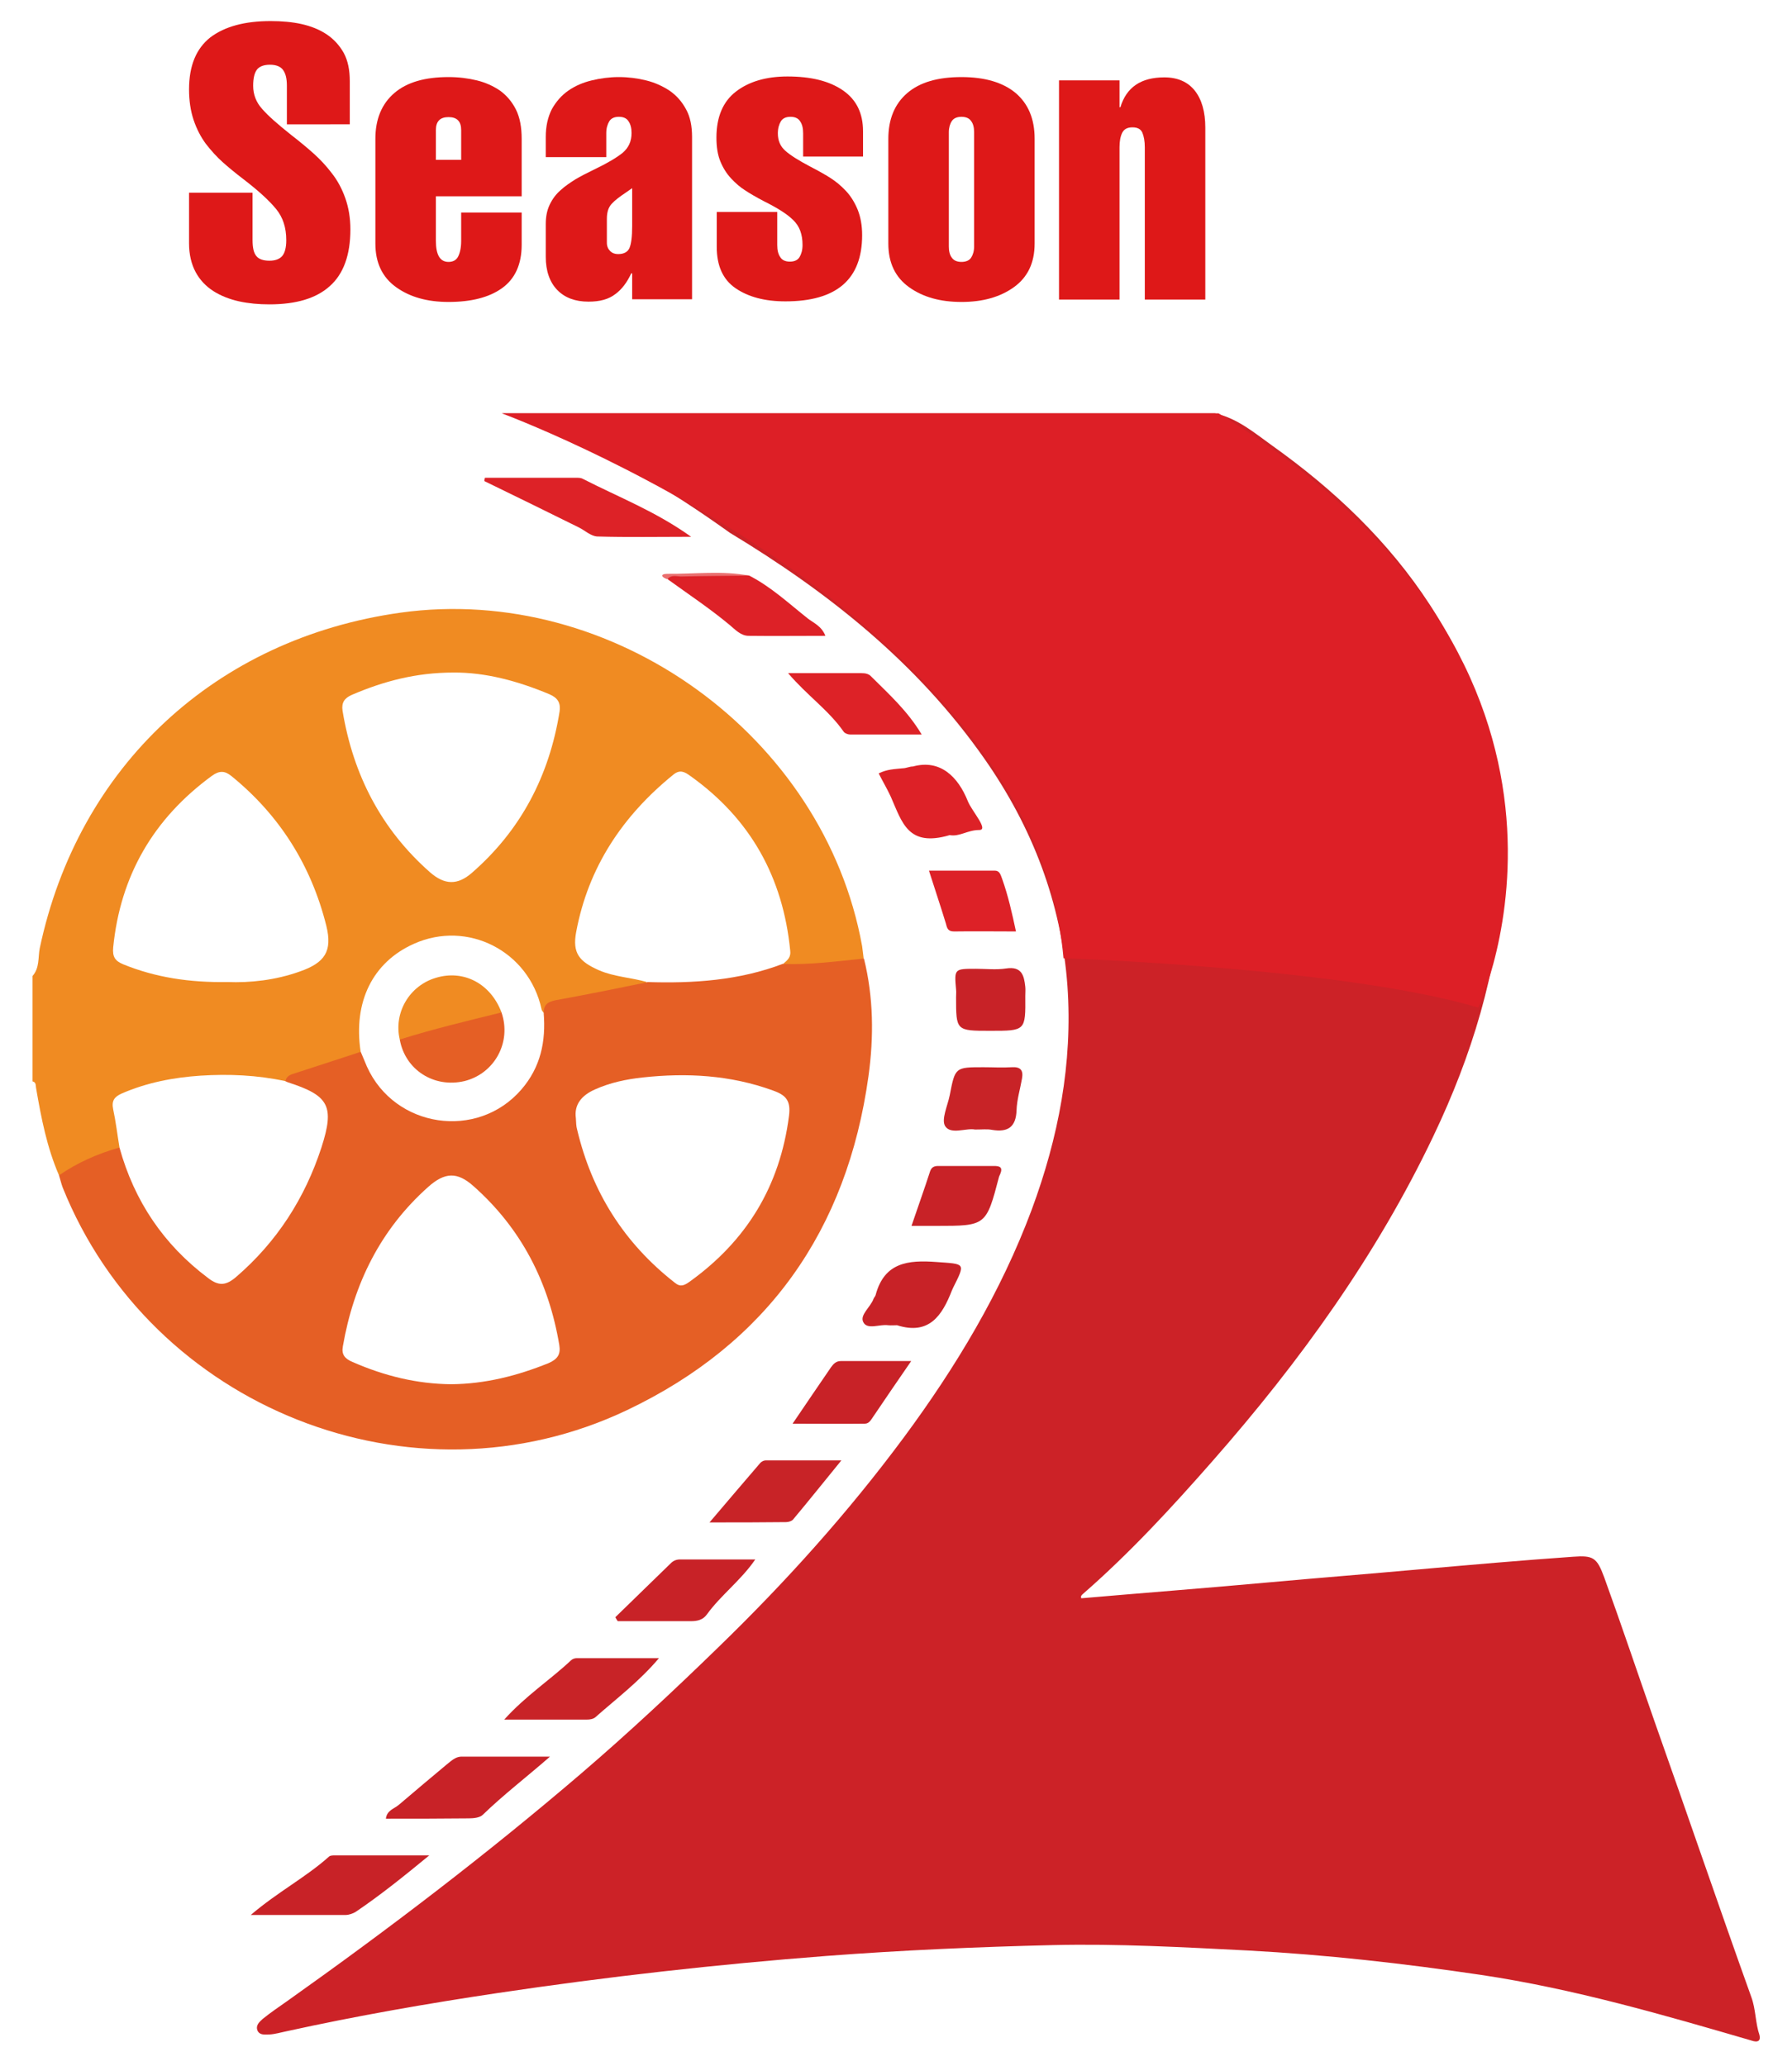 <?xml version="1.0" encoding="utf-8"?>
<!-- Generator: Adobe Illustrator 16.0.0, SVG Export Plug-In . SVG Version: 6.00 Build 0)  -->
<!DOCTYPE svg PUBLIC "-//W3C//DTD SVG 1.1//EN" "http://www.w3.org/Graphics/SVG/1.1/DTD/svg11.dtd">
<svg version="1.1" id="Layer_1" xmlns="http://www.w3.org/2000/svg" xmlns:xlink="http://www.w3.org/1999/xlink" x="0px" y="0px"
	 width="595.279px" height="686.14px" viewBox="0 117.305 595.279 686.14" enable-background="new 0 117.305 595.279 686.14"
	 xml:space="preserve">
<image display="none" overflow="visible" enable-background="new    " width="575" height="542" xlink:href="920A100.html"  transform="matrix(0.998 0 0 0.998 10.673 97.539)">
</image>
<g>
	<g>
		<path fill="#CC2227" d="M166.695,254.601c78.997,0,157.895,0,236.892,0c7.4,1.6,13,6.4,19,10.7
			c20.499,14.599,38.599,31.699,52.397,52.898c18.399,28.199,26.499,59.098,24.3,92.597c-1.9,29.499-10.4,57.198-23.1,83.797
			c-18.899,39.699-44.398,74.998-73.298,107.896c-13.6,15.5-27.599,30.699-43.198,44.299c-0.3,0.299-0.8,0.6-0.5,1.398
			c20.8-1.799,41.599-3.398,62.498-5.299c16.6-1.5,33.099-2.801,49.698-4.301c17.1-1.5,34.099-3,51.198-4.199
			c6.7-0.5,7.9,0.301,10.3,6.801c5.8,15.998,11.199,32.098,16.8,48.098c10.799,30.498,21.199,60.998,32.099,91.396
			c1.5,4.1,1.3,8.5,2.7,12.6c0.399,1.701-0.301,2.4-2,2c-29.799-8.699-59.698-17.398-90.497-21.998
			c-25.699-3.801-51.398-6.701-77.397-8.102c-21.6-1.1-43.199-2.299-64.798-1.799c-25.1,0.6-50.198,1.699-75.197,3.6
			c-36.499,2.801-72.897,6.9-109.097,12.299c-23.499,3.5-46.998,7.6-70.197,12.701c-2,0.398-3.9,1-5.9,1.1
			c-1.5,0-3.199,0.299-3.899-1.4c-0.601-1.699,0.7-2.801,1.8-3.801c2.6-2.1,5.399-3.998,8.1-5.898
			c33.699-23.9,66.498-48.898,97.896-75.799c15.5-13.299,30.499-27.299,45.199-41.598c22.398-21.699,43.198-44.799,61.797-69.898
			c17.3-23.398,32.199-48.197,42.399-75.496c8.899-24,13.699-48.699,11.899-74.398c-2-27.699-11.7-52.798-27.6-75.498
			c-22.199-31.699-51.698-55.198-84.497-74.997c-20.699-14.8-39.298-25.799-63.298-35.499
			C176.594,257.801,181.294,256.701,166.695,254.601z"/>
		<path fill="#F08B22" d="M19.599,507.693c-3.999-9.199-5.899-19-7.6-28.9c-0.199-0.898,0.101-1.998-1.199-2.299
			c0-11.699,0-23.299,0-34.998c2.399-2.701,1.8-6.102,2.399-9.201c12.8-60.498,58.398-102.896,119.896-111.496
			c70.497-9.8,140.695,40.898,153.295,110.796c0.199,1.299,0.3,2.6,0.5,4c-0.601,1.299-1.801,2.199-3.101,2.299
			c-7.399,0.5-14.699,2.602-22.099,1c-1.7-0.799-1.601-2.199-1.601-3.799c-0.399-24.1-11.499-42.499-30.099-57.099
			c-2.9-2.2-5.3-2-8,0.4c-13.699,11.9-23.099,26.599-27.999,44.099c-2.8,9.898,0.3,14.6,10.399,17c2.301,0.5,4.601,0.699,6.9,1.299
			c1.6,0.5,3.899,0.6,3.399,3.301c-1.2,1.898-3.1,2.199-5.1,2.6c-6.8,1.199-13.6,2.5-20.399,3.9c-2.899,0.6-5.8,1.199-8.199,3.199
			c-2.801,0.4-3.101-1.9-3.9-3.699c-6.399-14.9-16.399-20.9-32.499-19.5c-12.6,1.1-24.599,16-24.099,29.898
			c0.1,2.1,0.699,4.301-0.4,6.301c-1.899,2.398-4.7,2.799-7.3,3.799c-6.1,2.4-12.699,3.5-18.399,6.9c-8.8-0.1-17.499-1.6-26.299-1
			c-8,0.5-15.899,1.6-23.399,4.6c-5.1,2-5.7,3.301-4.8,8.799c0.5,2.801,1.6,5.5,0.6,8.301
			C34.299,502.892,27.299,506.093,19.599,507.693z"/>
		<path fill="#E55F25" d="M19.599,507.693c6.101-4.201,12.9-7.199,20-9.199c2.8,0.699,2.899,3.398,3.699,5.498
			c5,14.201,13.3,25.801,25.3,35c3.399,2.6,6.3,3.199,9.6,0.199c14.3-13,24.299-28.498,28.399-47.498
			c1.199-5.799-0.5-8.299-5.9-11.1c-2.1-1.1-4.899-1.4-5.899-4.1c0.3-1.801,1.8-2.301,3.199-2.699c7.3-2.4,14.5-4.701,21.8-7.102
			c2.5,0.5,3.1,2.701,4.1,4.602c6.6,12.6,18.899,18.699,32.299,15.898c12.6-2.6,21.699-13.6,22.6-27.398c0.1-2.1-0.2-4.4,1.8-6
			c0-2.9,1.5-3.801,4.2-4.301c10.1-1.799,20.099-3.898,30.099-5.898c1.5-2,3.7-2,5.899-1.9c11.5,0.4,22.8-1.199,33.799-4.6
			c1.9-0.6,3.9-1.1,5.7,0.4c9,0.299,17.8-0.9,26.699-1.801c3.2,12.9,3.3,26.1,1.5,39.1c-7.1,51.098-33.499,88.695-80.197,110.895
			c-71.298,33.9-158.095-0.699-187.494-73.996C20.299,510.292,19.999,508.992,19.599,507.693z"/>
		<path fill="#DD2227" d="M161.095,276c10.199,0,20.399,0,30.698,0c0.7,0,1.4,0.1,1.9,0.4c11.699,6,23.999,10.7,35.898,19.2
			c-11.199,0-21.199,0.2-31.198-0.1c-2.101-0.1-4.101-2-6.101-3c-10.499-5.2-20.898-10.299-31.398-15.399
			C160.895,276.7,160.994,276.3,161.095,276z"/>
		<path fill="#C82227" d="M83.297,753.384c9-7.699,18.3-12.5,25.999-19.398c0.4-0.4,1.3-0.4,1.9-0.4c10.1,0,20.099,0,31.398,0
			c-8.499,7-16.1,13.1-24.199,18.6c-1,0.699-2.5,1.199-3.699,1.199C104.796,753.384,94.797,753.384,83.297,753.384z"/>
		<path fill="#C82227" d="M182.694,700.787c-7.899,6.898-15.499,12.699-22.299,19.299c-1,1-3.1,1.199-4.7,1.199
			c-9.1,0.102-18.199,0.102-27.499,0.102c0.3-2.801,2.8-3.301,4.3-4.602c5.3-4.498,10.6-8.998,15.899-13.398
			c1.4-1.1,2.8-2.5,4.7-2.6C162.595,700.787,172.195,700.787,182.694,700.787z"/>
		<path fill="#C82327" d="M167.494,688.486c7.2-8,15.3-13.199,22.199-19.699c0.4-0.4,1.2-0.699,1.8-0.699c8.9,0,17.8,0,27.399,0
			c-6.6,7.799-14.1,13.398-21.1,19.6c-0.7,0.6-1.8,0.799-2.8,0.799C186.294,688.486,177.494,688.486,167.494,688.486z"/>
		<path fill="#DD2127" d="M248.892,308.499c7.199,3.7,13.1,9.2,19.399,14.2c1.899,1.5,4.6,2.5,5.899,5.8c-8.8,0-17.1,0.1-25.499,0
			c-2.6,0-4.5-2.1-6.3-3.6c-6.6-5.5-13.699-10.2-20.6-15.199c-0.1-1.1,0.5-1.5,1.4-1.4
			C231.693,308.299,240.292,307.699,248.892,308.499z"/>
		<path fill="#C82227" d="M204.393,654.488c6.101-6,12.3-11.9,18.399-17.9c0.9-0.898,1.9-1.299,3.101-1.299c8.3,0,16.499,0,24.999,0
			c-4.8,7-11.399,11.799-16.1,18.299c-1.3,1.801-3.2,2.199-5.2,2.199c-8.1,0-16.199,0-24.398,0
			C204.893,655.287,204.593,654.888,204.393,654.488z"/>
		<path fill="#C82327" d="M235.693,622.988c6.1-7.199,11.499-13.498,16.899-19.799c0.399-0.4,1.1-0.799,1.699-0.799
			c8,0,16.1,0,25.199,0c-5.8,7.1-10.899,13.498-16.1,19.699c-0.5,0.5-1.5,0.799-2.3,0.799
			C252.991,622.988,244.991,622.988,235.693,622.988z"/>
		<path fill="#DD2227" d="M261.791,340.898c8.899,0,16.699,0,24.399,0c1.2,0,2.399,0.2,3.2,1.1
			c5.799,5.8,11.999,11.299,16.799,19.299c-8.3,0-15.999,0-23.699,0c-0.8,0-1.8-0.4-2.2-0.9
			C275.291,353.198,268.091,348.298,261.791,340.898z"/>
		<path fill="#C82227" d="M263.291,590.189c4.6-6.799,8.7-12.799,12.8-18.799c0.8-1.1,1.699-2,3.199-2c7.601,0,15.1,0,23.399,0
			c-4.5,6.5-8.499,12.4-12.499,18.299c-0.8,1.102-1.4,2.5-2.9,2.5C279.691,590.291,271.791,590.189,263.291,590.189z"/>
		<path fill="#C82227" d="M297.99,557.492c-1,0-2,0.1-3,0c-2.8-0.4-6.9,1.6-8.2-1c-1.3-2.4,2.4-5,3.4-7.801
			c0.199-0.5,0.6-0.799,0.699-1.299c2.9-10.801,10.8-11.6,20.199-10.9c9.6,0.699,9.7,0.199,5.5,8.6c-0.1,0.301-0.3,0.6-0.399,0.9
			C312.99,554.191,308.69,560.89,297.99,557.492z"/>
		<path fill="#DD2127" d="M303.289,371.897c9.1-2.5,15,3.5,18.2,11.5c1.3,3.3,7.1,9.6,3.8,9.6c-3.9,0-6.5,2.3-9.8,1.7
			c-13.899,4.1-15.8-4.2-19.6-12.8c-1.199-2.6-2.699-5.1-4-7.7c2.801-1.4,5.2-1.4,8-1.7
			C300.99,372.497,302.09,371.897,303.289,371.897z"/>
		<path fill="#C82327" d="M323.889,492.494c-2.899-0.602-8,1.799-9.899-1.102c-1.4-2.199,0.8-6.799,1.5-10.299
			c1.8-9.299,1.8-9.299,11.199-9.299c3.101,0,6.3,0.199,9.399,0c3-0.201,3.9,1.1,3.4,3.799c-0.6,3.5-1.7,7-1.8,10.5
			c-0.2,5.6-2.9,7.4-8.2,6.5C327.989,492.292,326.289,492.494,323.889,492.494z"/>
		<path fill="#C82227" d="M302.789,524.492c2.2-6.5,4.3-12.299,6.2-18.199c0.5-1.4,1.5-1.699,2.7-1.699c6.199,0,12.299,0,18.499,0
			c1.9,0,3,0.398,2.1,2.6c-0.1,0.299-0.3,0.6-0.399,0.9c-4.3,16.398-4.3,16.398-20.899,16.398
			C308.589,524.492,306.09,524.492,302.789,524.492z"/>
		<path fill="#DD2127" d="M337.489,426.695c-7,0-13.8-0.1-20.6,0c-2.1,0-2.3-1.199-2.699-2.699c-1.7-5.6-3.601-11.2-5.601-17.5
			c7.5,0,14.7,0,21.899,0c1.601,0,1.9,1.4,2.4,2.7C334.889,414.795,336.189,420.595,337.489,426.695z"/>
		<path fill="#C82227" d="M328.989,459.695c-11.399,0-11.399,0-11.399-11.201c0-0.799,0.101-1.699,0-2.5
			c-0.6-6.898-0.6-6.898,6.6-6.898c3.3,0,6.7,0.4,10-0.1c5.2-0.801,6,2.299,6.399,6.1c0.101,1,0,2,0,3
			C340.689,459.695,340.689,459.695,328.989,459.695z"/>
		<path fill="#EA6E6E" d="M248.892,308.499c-7.5,0.1-15,0.1-22.6,0.3c-1.5,0-3.3-0.7-4.6,0.9c-2-0.6-2.5-1.8,0-1.8
			C230.693,307.999,239.892,306.799,248.892,308.499z"/>
		<path fill="#FFFFFF" d="M150.595,340.698c10.6-0.1,21.399,2.8,31.899,7.2c2.8,1.2,3.8,2.9,3.399,5.7
			c-3.399,21.299-12.8,39.398-29.099,53.598c-4.8,4.2-9.1,4.1-14-0.2c-16.199-14.299-25.499-32.399-28.999-53.598
			c-0.4-2.7,0.6-4.2,3.1-5.3C127.396,343.598,138.196,340.698,150.595,340.698z"/>
		<path fill="#FFFFFF" d="M75.497,443.494c-12.499,0.201-23.799-1.498-34.599-5.898c-2.6-1.1-3.6-2.4-3.3-5.6
			c2.399-23.9,13.399-42.799,32.799-56.999c2.5-1.8,4.3-1.7,6.5,0.1c15.999,13,26.499,29.699,31.499,49.699
			c2.1,8.499-0.5,12.3-8.8,15.2C91.497,442.894,83.097,443.794,75.497,443.494z"/>
		<path fill="#FFFFFF" d="M260.192,437.394c-14.6,5.6-29.899,6.6-45.299,6.1c-5.2-1.498-10.8-1.699-15.899-3.898
			c-6.6-2.9-8.899-5.701-7.6-12.7c4-21.499,15.399-38.599,32.299-52.298c2.2-1.8,3.8-0.9,5.7,0.5
			c19.898,14.2,30.698,33.599,33.099,57.899C262.791,435.195,261.692,436.195,260.192,437.394z"/>
		<path fill="#FFFFFF" d="M94.697,476.394c0.301,0.1,0.601,0.299,0.9,0.4c13.699,4.398,15.6,7.898,11.199,21.598
			c-5.499,16.9-14.799,31.4-28.398,43.1c-3.3,2.799-5.7,3.1-9.3,0.299c-14.8-11.1-24.499-25.598-29.399-43.297
			c-0.7-4.201-1.2-8.5-2.1-12.701c-0.601-2.898,0.399-4.199,2.899-5.299c8.3-3.6,17.1-5.301,26.1-5.9
			C75.997,473.994,85.397,474.394,94.697,476.394z"/>
		<path fill="#FFFFFF" d="M180.594,453.695c0.8,9.5-1,18.1-7.399,25.498c-14.6,16.9-42.099,12.801-51.299-7.6
			c-0.7-1.699-1.399-3.299-2.1-5c-2.5-16.498,4-29.699,17.699-35.799c17.8-7.999,38.199,2.4,42.398,21.699
			C179.894,452.894,180.294,453.294,180.594,453.695z"/>
		<path fill="#FFFFFF" d="M191.293,488.693c-0.6-4.4,1.801-7.5,6.3-9.5c5.101-2.299,10.4-3.398,15.899-4
			c14.7-1.6,29.1-0.799,43.199,4.301c4.2,1.5,6.1,3.199,5.399,8.5c-3,23.299-14.1,41.498-33.099,55.098
			c-1.7,1.199-3,1.801-4.8,0.301c-16.899-13.201-27.6-30.199-32.499-51C191.394,491.392,191.394,490.292,191.293,488.693z"/>
		<path fill="#FFFFFF" d="M149.895,577.089c-11.499-0.1-22.299-2.799-32.799-7.398c-2.6-1.1-3.7-2.5-3.2-5.201
			c3.601-20.799,12.5-38.799,28.3-52.898c5.6-4.998,9.699-5.1,15.1-0.299c15.899,14.1,24.999,31.898,28.499,52.799
			c0.5,3.1-0.601,4.699-3.601,6C171.794,574.291,161.195,576.99,149.895,577.089z"/>
		<path fill="#E55F25" d="M166.594,453.595c3.4,9.898-2.3,20.299-12.299,22.799c-10.1,2.398-19.699-3.701-21.5-13.801
			c1.101-1.799,2.7-2.898,4.601-3.5c7.899-2.398,15.899-4.299,23.999-6.299C163.195,452.394,164.994,452.095,166.594,453.595z"/>
		<path fill="#F08B22" d="M166.594,453.595c-11.299,2.799-22.699,5.498-33.799,8.998c-2.1-8.898,3.2-17.898,12-20.498
			C153.995,439.294,162.994,443.994,166.594,453.595z"/>
	</g>
	<path fill="#DD1F26" d="M353.288,435.595c0,0,93.297,3.1,137.795,16.398c0,0,52.698-112.096-86.297-197.393H166.695
		C166.695,254.601,342.989,319.499,353.288,435.595z"/>
</g>
<g>
	<path fill="#DE1818" d="M95.297,158.504v-12.699c0-2.4-0.4-4.1-1.3-5.3c-0.801-1.1-2.301-1.7-4.301-1.7c-2.1,0-3.6,0.6-4.399,1.7
		c-0.8,1.1-1.2,2.899-1.2,5.3c0,2.899,1,5.5,3,7.699c2,2.3,5.2,5.1,9.6,8.6c3.101,2.4,5.6,4.5,7.6,6.3c2,1.8,4,3.9,5.9,6.4
		c1.899,2.399,3.399,5.2,4.5,8.299c1.1,3.1,1.699,6.6,1.699,10.4c0,8.5-2.3,14.799-6.8,18.799c-4.499,4.1-11.199,6.1-20.099,6.1
		c-3.601,0-6.9-0.3-10.1-1c-3.101-0.7-6-1.8-8.5-3.4c-2.5-1.6-4.5-3.7-5.899-6.3c-1.4-2.6-2.2-5.8-2.2-9.6v-16.799h21.099v15.7
		c0,2.6,0.4,4.399,1.301,5.399c0.8,1,2.3,1.5,4.3,1.5c1.899,0,3.3-0.5,4.199-1.5c0.9-1,1.4-2.8,1.4-5.3c0-4.2-1.1-7.6-3.4-10.399
		c-2.3-2.8-5.8-6-10.6-9.7c-2.899-2.2-5.3-4.2-7.199-5.9c-1.9-1.7-3.7-3.7-5.5-6c-1.7-2.3-3.1-5-4.1-8s-1.5-6.4-1.5-10.1
		c0-7.9,2.399-13.6,7.1-17.299c4.8-3.6,11.399-5.4,19.999-5.4c3.7,0,7.2,0.3,10.3,1c3.1,0.7,5.9,1.8,8.3,3.4
		c2.4,1.6,4.3,3.7,5.7,6.2c1.399,2.6,2,5.7,2,9.4v14.299H95.297V158.504z"/>
	<path fill="#DE1818" d="M144.795,182.503v14.799c0,4.7,1.4,7,4.2,7c1.5,0,2.6-0.6,3.199-1.8c0.601-1.2,1-2.9,1-5.2v-9.399h20.1
		v10.699c0,6.5-2.2,11.3-6.5,14.399c-4.3,3.1-10.3,4.6-17.799,4.6c-7,0-12.8-1.6-17.399-4.9c-4.601-3.3-6.9-8.1-6.9-14.5v-34.799
		c0-6.5,2.101-11.6,6.3-15.2c4.2-3.6,10.2-5.3,18-5.3c3.399,0,6.499,0.4,9.399,1.1c2.899,0.7,5.5,1.9,7.699,3.4
		c2.2,1.6,4,3.7,5.301,6.3c1.3,2.6,1.899,5.9,1.899,9.7v19.1H144.795z M153.195,170.404v-9.9c0-2.9-1.399-4.3-4.199-4.3
		s-4.2,1.4-4.2,4.3v9.9H153.195z"/>
	<path fill="#DE1818" d="M209.993,208.103h-0.301c-1.399,3-3.1,5.3-5.3,6.899c-2.199,1.7-5.1,2.5-8.899,2.5
		c-4.399,0-7.899-1.3-10.399-3.9c-2.5-2.6-3.8-6.3-3.8-11v-10.8c0-2.5,0.399-4.6,1.3-6.5s2.1-3.5,3.6-4.8c1.5-1.4,3.2-2.5,4.9-3.6
		c1.699-1,3.8-2.1,6.3-3.3c4.199-2,7.399-3.9,9.399-5.5c2-1.7,3-3.8,3-6.6c0-1.6-0.3-2.9-1-3.9c-0.601-1-1.7-1.5-3.2-1.5
		s-2.6,0.5-3.2,1.5c-0.6,1-0.999,2.3-0.999,3.9v8h-20.1v-6.7c0-3.6,0.7-6.6,2-9.2c1.399-2.5,3.199-4.6,5.5-6.2
		c2.3-1.6,4.899-2.7,7.799-3.4c2.9-0.7,5.9-1.1,9-1.1s6.2,0.4,9,1.1c2.899,0.7,5.5,1.9,7.8,3.4c2.3,1.6,4.1,3.6,5.5,6.2
		c1.399,2.5,2,5.6,2,9.2v53.898h-19.899V208.103z M201.593,197.903c0,1.2,0.4,2.1,1.101,2.8c0.699,0.7,1.6,1,2.6,1
		c2,0,3.2-0.7,3.8-2c0.6-1.4,0.9-3.8,0.9-7.3v-12.6c-0.4,0.3-1.101,0.8-2,1.4c-2.101,1.4-3.7,2.6-4.8,3.8
		c-1.101,1.2-1.601,2.8-1.601,5V197.903z"/>
	<path fill="#DE1818" d="M266.791,169.504v-7.9c0-1.7-0.3-3-1-4c-0.6-1-1.7-1.5-3.2-1.5s-2.6,0.5-3.2,1.5c-0.6,1-0.999,2.3-0.999,4
		c0,2.4,0.8,4.3,2.499,5.8c1.7,1.5,4.4,3.2,8.2,5.2c2.899,1.5,5.2,2.8,6.899,3.9c1.7,1.1,3.4,2.5,5,4.2c1.601,1.7,2.9,3.8,3.9,6.2
		c1,2.5,1.5,5.3,1.5,8.5c0,14.7-8.5,21.999-25.5,21.999c-6.899,0-12.399-1.5-16.599-4.4c-4.2-2.899-6.2-7.5-6.2-13.699v-11.6h20.1
		v11c0,1.7,0.3,3,1,4c0.6,1,1.699,1.5,3.199,1.5s2.601-0.5,3.2-1.5s1-2.3,1-4c0-3.6-1-6.3-3.1-8.3c-2-2-5.2-4-9.6-6.2
		c-2.7-1.4-4.9-2.7-6.4-3.7c-1.6-1-3.1-2.3-4.6-3.9c-1.5-1.6-2.7-3.5-3.6-5.7c-0.9-2.2-1.3-4.8-1.3-7.9c0-6.9,2.199-12,6.499-15.3
		c4.3-3.3,10-5,17.1-5c7.8,0,13.899,1.5,18.399,4.6c4.5,3.1,6.7,7.6,6.7,13.6v8.4h-19.899V169.504z"/>
	<path fill="#DE1818" d="M343.689,198.203c0,6.4-2.3,11.2-6.9,14.5c-4.6,3.3-10.399,4.9-17.399,4.9c-6.999,0-12.799-1.6-17.399-4.9
		c-4.6-3.3-6.899-8.1-6.899-14.5v-34.799c0-6.5,2.1-11.6,6.3-15.2c4.2-3.6,10.199-5.3,17.999-5.3s13.8,1.8,18,5.3
		c4.199,3.6,6.3,8.6,6.3,15.2V198.203z M315.19,199.203c0,1.5,0.3,2.8,1,3.7c0.6,0.9,1.699,1.4,3.199,1.4s2.601-0.5,3.2-1.4
		c0.6-0.9,1-2.2,1-3.7v-37.999c0-1.5-0.3-2.8-1-3.7c-0.6-0.9-1.7-1.4-3.2-1.4s-2.6,0.5-3.199,1.4c-0.601,0.9-1,2.2-1,3.7V199.203z"
		/>
	<path fill="#DE1818" d="M371.887,152.904h0.301c2-6.6,6.8-9.9,14.6-9.9c4.399,0,7.799,1.5,10.1,4.4c2.3,2.9,3.5,7,3.5,12.3v57.098
		h-20.1v-50.599c0-2-0.3-3.6-0.8-4.8c-0.5-1.2-1.601-1.8-3.3-1.8c-1.7,0-2.801,0.6-3.4,1.8c-0.6,1.2-0.9,2.8-0.9,4.8v50.599h-20.099
		v-72.798h20.099V152.904L371.887,152.904z"/>
</g>
</svg>
